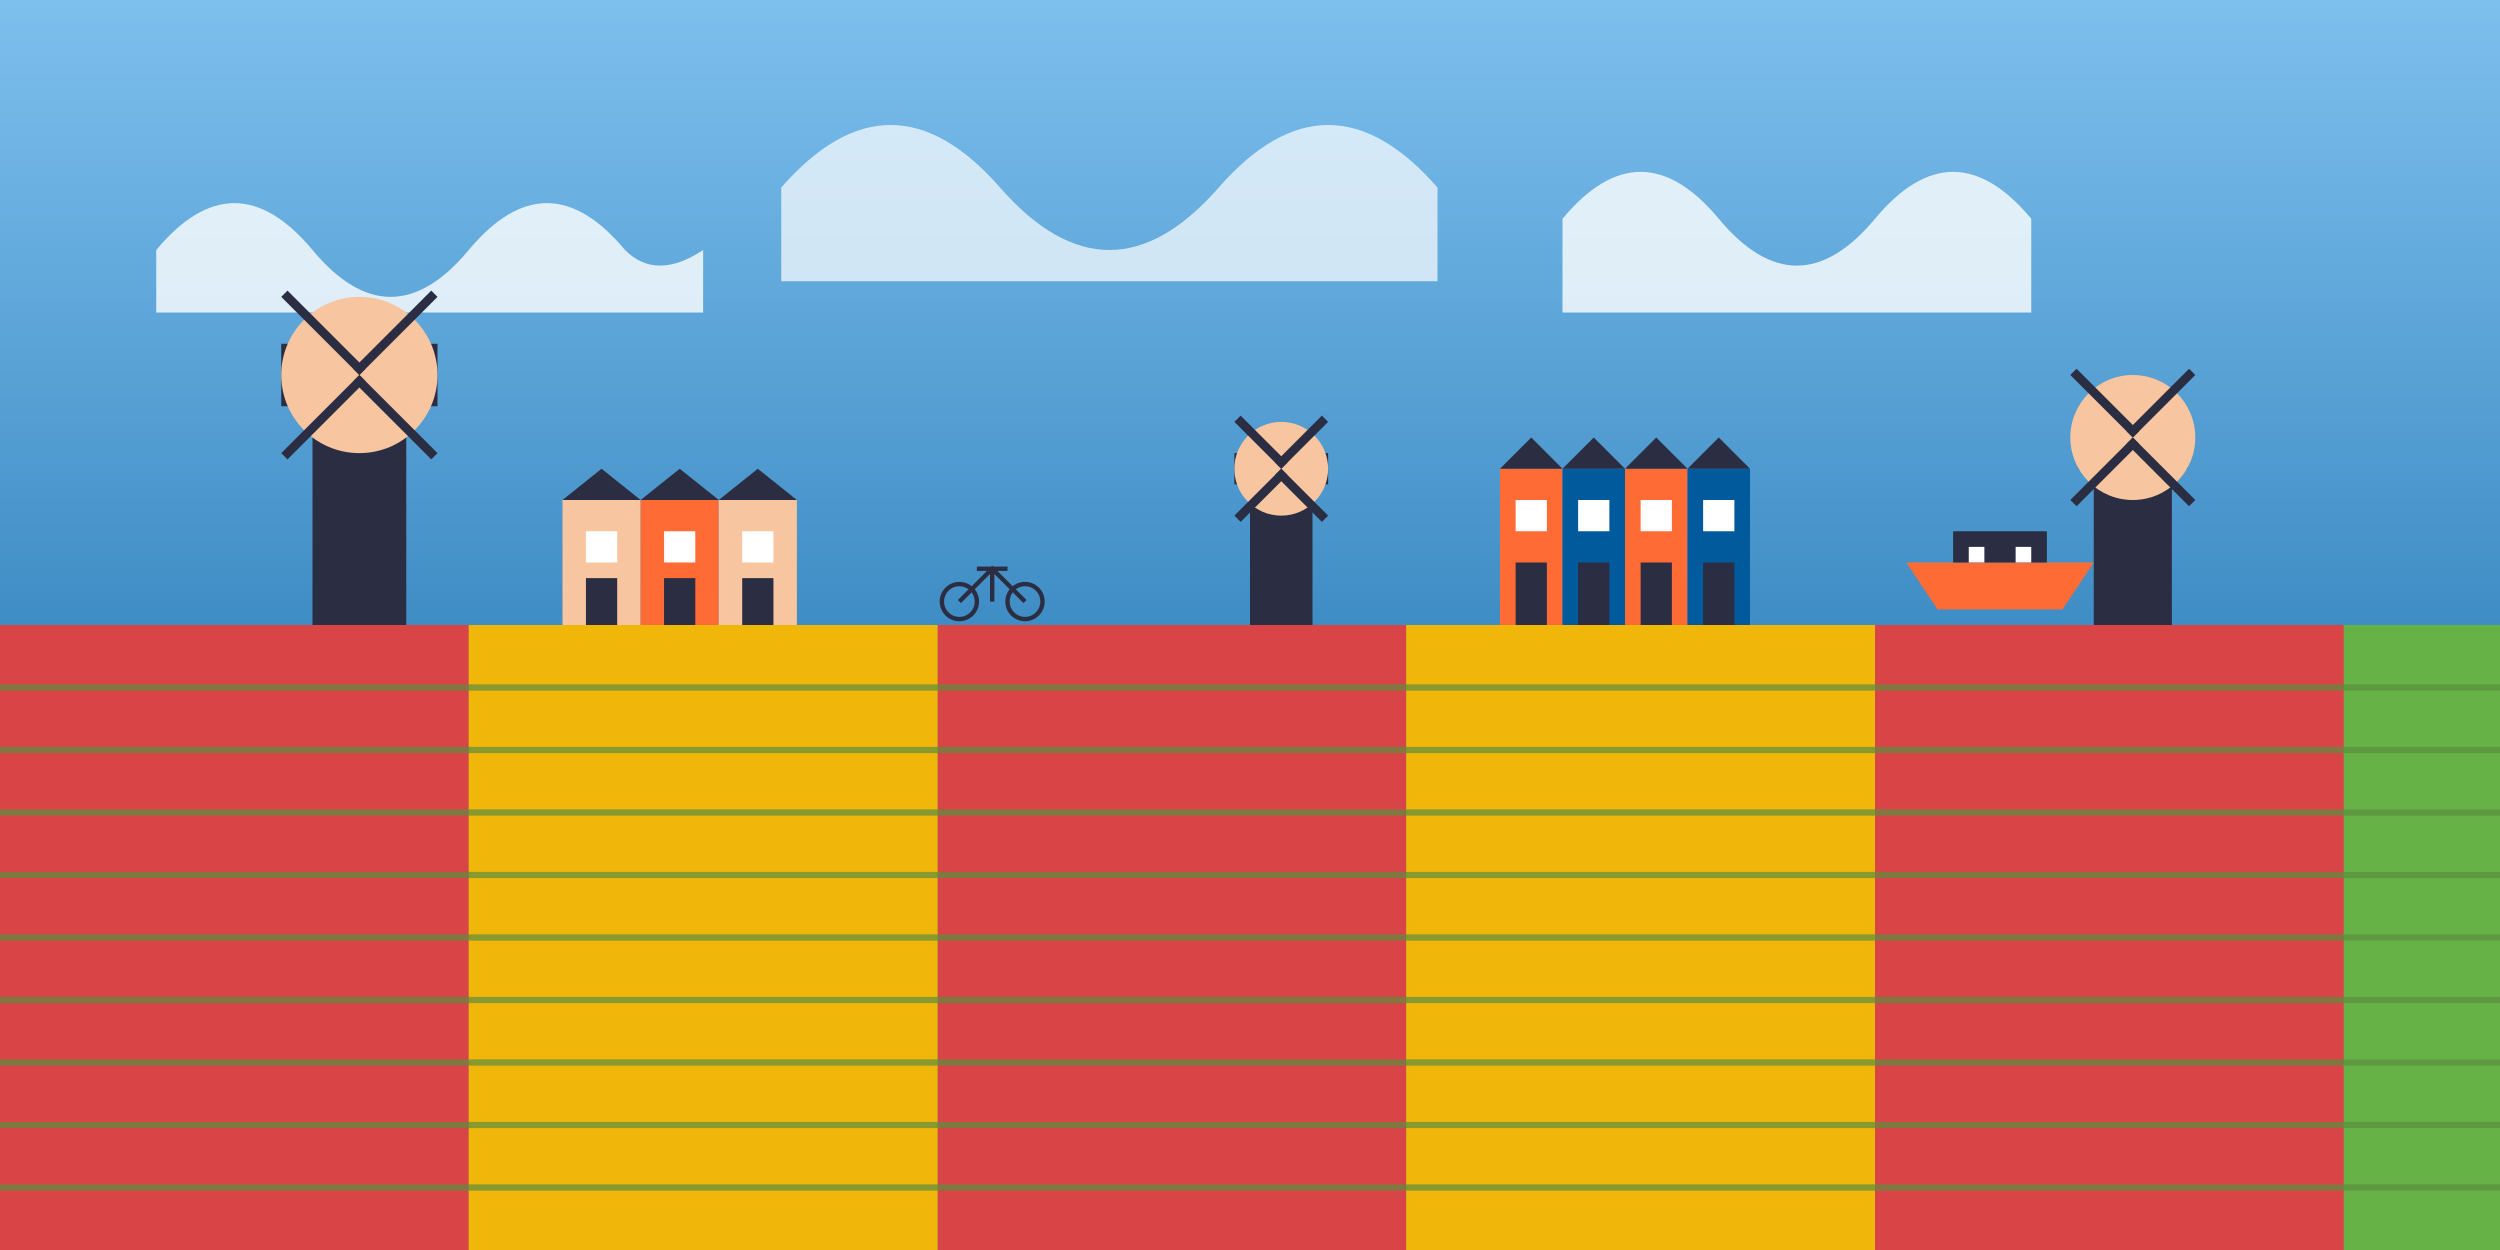 <svg xmlns="http://www.w3.org/2000/svg" viewBox="0 0 800 400" width="800" height="400">
  <rect x="0" y="0" width="800" height="400" fill="#333333" stroke="none"/>
  <!-- Background with gradient -->
  <defs>
    <linearGradient id="skyGradient" x1="0%" y1="0%" x2="0%" y2="100%">
      <stop offset="0%" style="stop-color:#7ec0ee;stop-opacity:1" />
      <stop offset="100%" style="stop-color:#005a9c;stop-opacity:1" />
    </linearGradient>
  </defs>
  <rect width="800" height="400" fill="url(#skyGradient)"/>
  
  <!-- Background Clouds -->
  <path d="M50,80 Q75,50 100,80 Q125,110 150,80 Q175,50 200,80 Q210,90 225,80 L225,100 L50,100 Z" fill="white" opacity="0.8"/>
  <path d="M250,60 Q285,20 320,60 Q355,100 390,60 Q425,20 460,60 L460,90 L250,90 Z" fill="white" opacity="0.7"/>
  <path d="M500,70 Q525,40 550,70 Q575,100 600,70 Q625,40 650,70 L650,100 L500,100 Z" fill="white" opacity="0.8"/>
  
  <!-- Tulip Fields -->
  <rect x="0" y="200" width="800" height="200" fill="#67b246"/>
  
  <!-- Tulip Field Pattern - Red Tulips -->
  <g opacity="0.9">
    <rect x="0" y="200" width="150" height="200" fill="#e63946"/>
    <rect x="300" y="200" width="150" height="200" fill="#e63946"/>
    <rect x="600" y="200" width="150" height="200" fill="#e63946"/>
  </g>
  
  <!-- Tulip Field Pattern - Yellow Tulips -->
  <g opacity="0.9">
    <rect x="150" y="200" width="150" height="200" fill="#ffb703"/>
    <rect x="450" y="200" width="150" height="200" fill="#ffb703"/>
  </g>
  
  <!-- Field Lines -->
  <path d="M0,220 L800,220" stroke="#5a8d40" stroke-width="2" opacity="0.7"/>
  <path d="M0,240 L800,240" stroke="#5a8d40" stroke-width="2" opacity="0.7"/>
  <path d="M0,260 L800,260" stroke="#5a8d40" stroke-width="2" opacity="0.7"/>
  <path d="M0,280 L800,280" stroke="#5a8d40" stroke-width="2" opacity="0.7"/>
  <path d="M0,300 L800,300" stroke="#5a8d40" stroke-width="2" opacity="0.7"/>
  <path d="M0,320 L800,320" stroke="#5a8d40" stroke-width="2" opacity="0.7"/>
  <path d="M0,340 L800,340" stroke="#5a8d40" stroke-width="2" opacity="0.7"/>
  <path d="M0,360 L800,360" stroke="#5a8d40" stroke-width="2" opacity="0.7"/>
  <path d="M0,380 L800,380" stroke="#5a8d40" stroke-width="2" opacity="0.7"/>
  
  <!-- Windmills -->
  <!-- Windmill 1 -->
  <rect x="100" y="120" width="30" height="80" fill="#2b2d42"/>
  <rect x="90" y="110" width="50" height="20" fill="#2b2d42"/>
  <circle cx="115" cy="120" r="25" fill="#f7c59f"/>
  <path d="M115,120 L140,95 L138,93 L113,118 Z" fill="#2b2d42"/>
  <path d="M115,120 L140,145 L138,147 L113,122 Z" fill="#2b2d42"/>
  <path d="M115,120 L90,95 L92,93 L117,118 Z" fill="#2b2d42"/>
  <path d="M115,120 L90,145 L92,147 L117,122 Z" fill="#2b2d42"/>
  
  <!-- Windmill 2 -->
  <rect x="400" y="150" width="20" height="50" fill="#2b2d42"/>
  <rect x="395" y="145" width="30" height="10" fill="#2b2d42"/>
  <circle cx="410" cy="150" r="15" fill="#f7c59f"/>
  <path d="M410,150 L425,135 L423,133 L408,148 Z" fill="#2b2d42"/>
  <path d="M410,150 L425,165 L423,167 L408,152 Z" fill="#2b2d42"/>
  <path d="M410,150 L395,135 L397,133 L412,148 Z" fill="#2b2d42"/>
  <path d="M410,150 L395,165 L397,167 L412,152 Z" fill="#2b2d42"/>
  
  <!-- Windmill 3 -->
  <rect x="670" y="140" width="25" height="60" fill="#2b2d42"/>
  <rect x="665" y="135" width="35" height="15" fill="#2b2d42"/>
  <circle cx="682.5" cy="140" r="20" fill="#f7c59f"/>
  <path d="M682.5,140 L702.5,120 L700.5,118 L680.5,138 Z" fill="#2b2d42"/>
  <path d="M682.5,140 L702.5,160 L700.5,162 L680.5,142 Z" fill="#2b2d42"/>
  <path d="M682.5,140 L662.5,120 L664.5,118 L684.5,138 Z" fill="#2b2d42"/>
  <path d="M682.5,140 L662.5,160 L664.5,162 L684.5,142 Z" fill="#2b2d42"/>
  
  <!-- Amsterdam Houses -->
  <g transform="translate(480, 150)">
    <rect x="0" y="0" width="20" height="50" fill="#ff6b35"/>
    <rect x="20" y="0" width="20" height="50" fill="#005a9c"/>
    <rect x="40" y="0" width="20" height="50" fill="#ff6b35"/>
    <rect x="60" y="0" width="20" height="50" fill="#005a9c"/>
    
    <!-- House roofs -->
    <polygon points="0,0 10,-10 20,0" fill="#2b2d42"/>
    <polygon points="20,0 30,-10 40,0" fill="#2b2d42"/>
    <polygon points="40,0 50,-10 60,0" fill="#2b2d42"/>
    <polygon points="60,0 70,-10 80,0" fill="#2b2d42"/>
    
    <!-- Windows and doors -->
    <rect x="5" y="10" width="10" height="10" fill="white"/>
    <rect x="5" y="30" width="10" height="20" fill="#2b2d42"/>
    <rect x="25" y="10" width="10" height="10" fill="white"/>
    <rect x="25" y="30" width="10" height="20" fill="#2b2d42"/>
    <rect x="45" y="10" width="10" height="10" fill="white"/>
    <rect x="45" y="30" width="10" height="20" fill="#2b2d42"/>
    <rect x="65" y="10" width="10" height="10" fill="white"/>
    <rect x="65" y="30" width="10" height="20" fill="#2b2d42"/>
  </g>
  
  <!-- Amsterdam Houses on the left -->
  <g transform="translate(180, 160)">
    <rect x="0" y="0" width="25" height="40" fill="#f7c59f"/>
    <rect x="25" y="0" width="25" height="40" fill="#ff6b35"/>
    <rect x="50" y="0" width="25" height="40" fill="#f7c59f"/>
    
    <!-- House roofs -->
    <polygon points="0,0 12.5,-10 25,0" fill="#2b2d42"/>
    <polygon points="25,0 37.5,-10 50,0" fill="#2b2d42"/>
    <polygon points="50,0 62.5,-10 75,0" fill="#2b2d42"/>
    
    <!-- Windows and doors -->
    <rect x="7.5" y="10" width="10" height="10" fill="white"/>
    <rect x="7.5" y="25" width="10" height="15" fill="#2b2d42"/>
    <rect x="32.5" y="10" width="10" height="10" fill="white"/>
    <rect x="32.5" y="25" width="10" height="15" fill="#2b2d42"/>
    <rect x="57.5" y="10" width="10" height="10" fill="white"/>
    <rect x="57.5" y="25" width="10" height="15" fill="#2b2d42"/>
  </g>
  
  <!-- Decorative elements - Bikes -->
  <g transform="translate(300, 175) scale(0.7)">
    <circle cx="10" cy="25" r="8" fill="none" stroke="#2b2d42" stroke-width="2"/>
    <circle cx="40" cy="25" r="8" fill="none" stroke="#2b2d42" stroke-width="2"/>
    <path d="M10,25 L25,10 L40,25" fill="none" stroke="#2b2d42" stroke-width="2"/>
    <path d="M25,10 L25,25" fill="none" stroke="#2b2d42" stroke-width="2"/>
    <path d="M18,10 L32,10" fill="none" stroke="#2b2d42" stroke-width="2"/>
  </g>
  
  <!-- Canal Boat -->
  <g transform="translate(610, 180)">
    <path d="M0,0 L60,0 L50,15 L10,15 Z" fill="#ff6b35"/>
    <rect x="15" y="-10" width="30" height="10" fill="#2b2d42"/>
    <rect x="20" y="-5" width="5" height="5" fill="white"/>
    <rect x="35" y="-5" width="5" height="5" fill="white"/>
  </g>
</svg>
